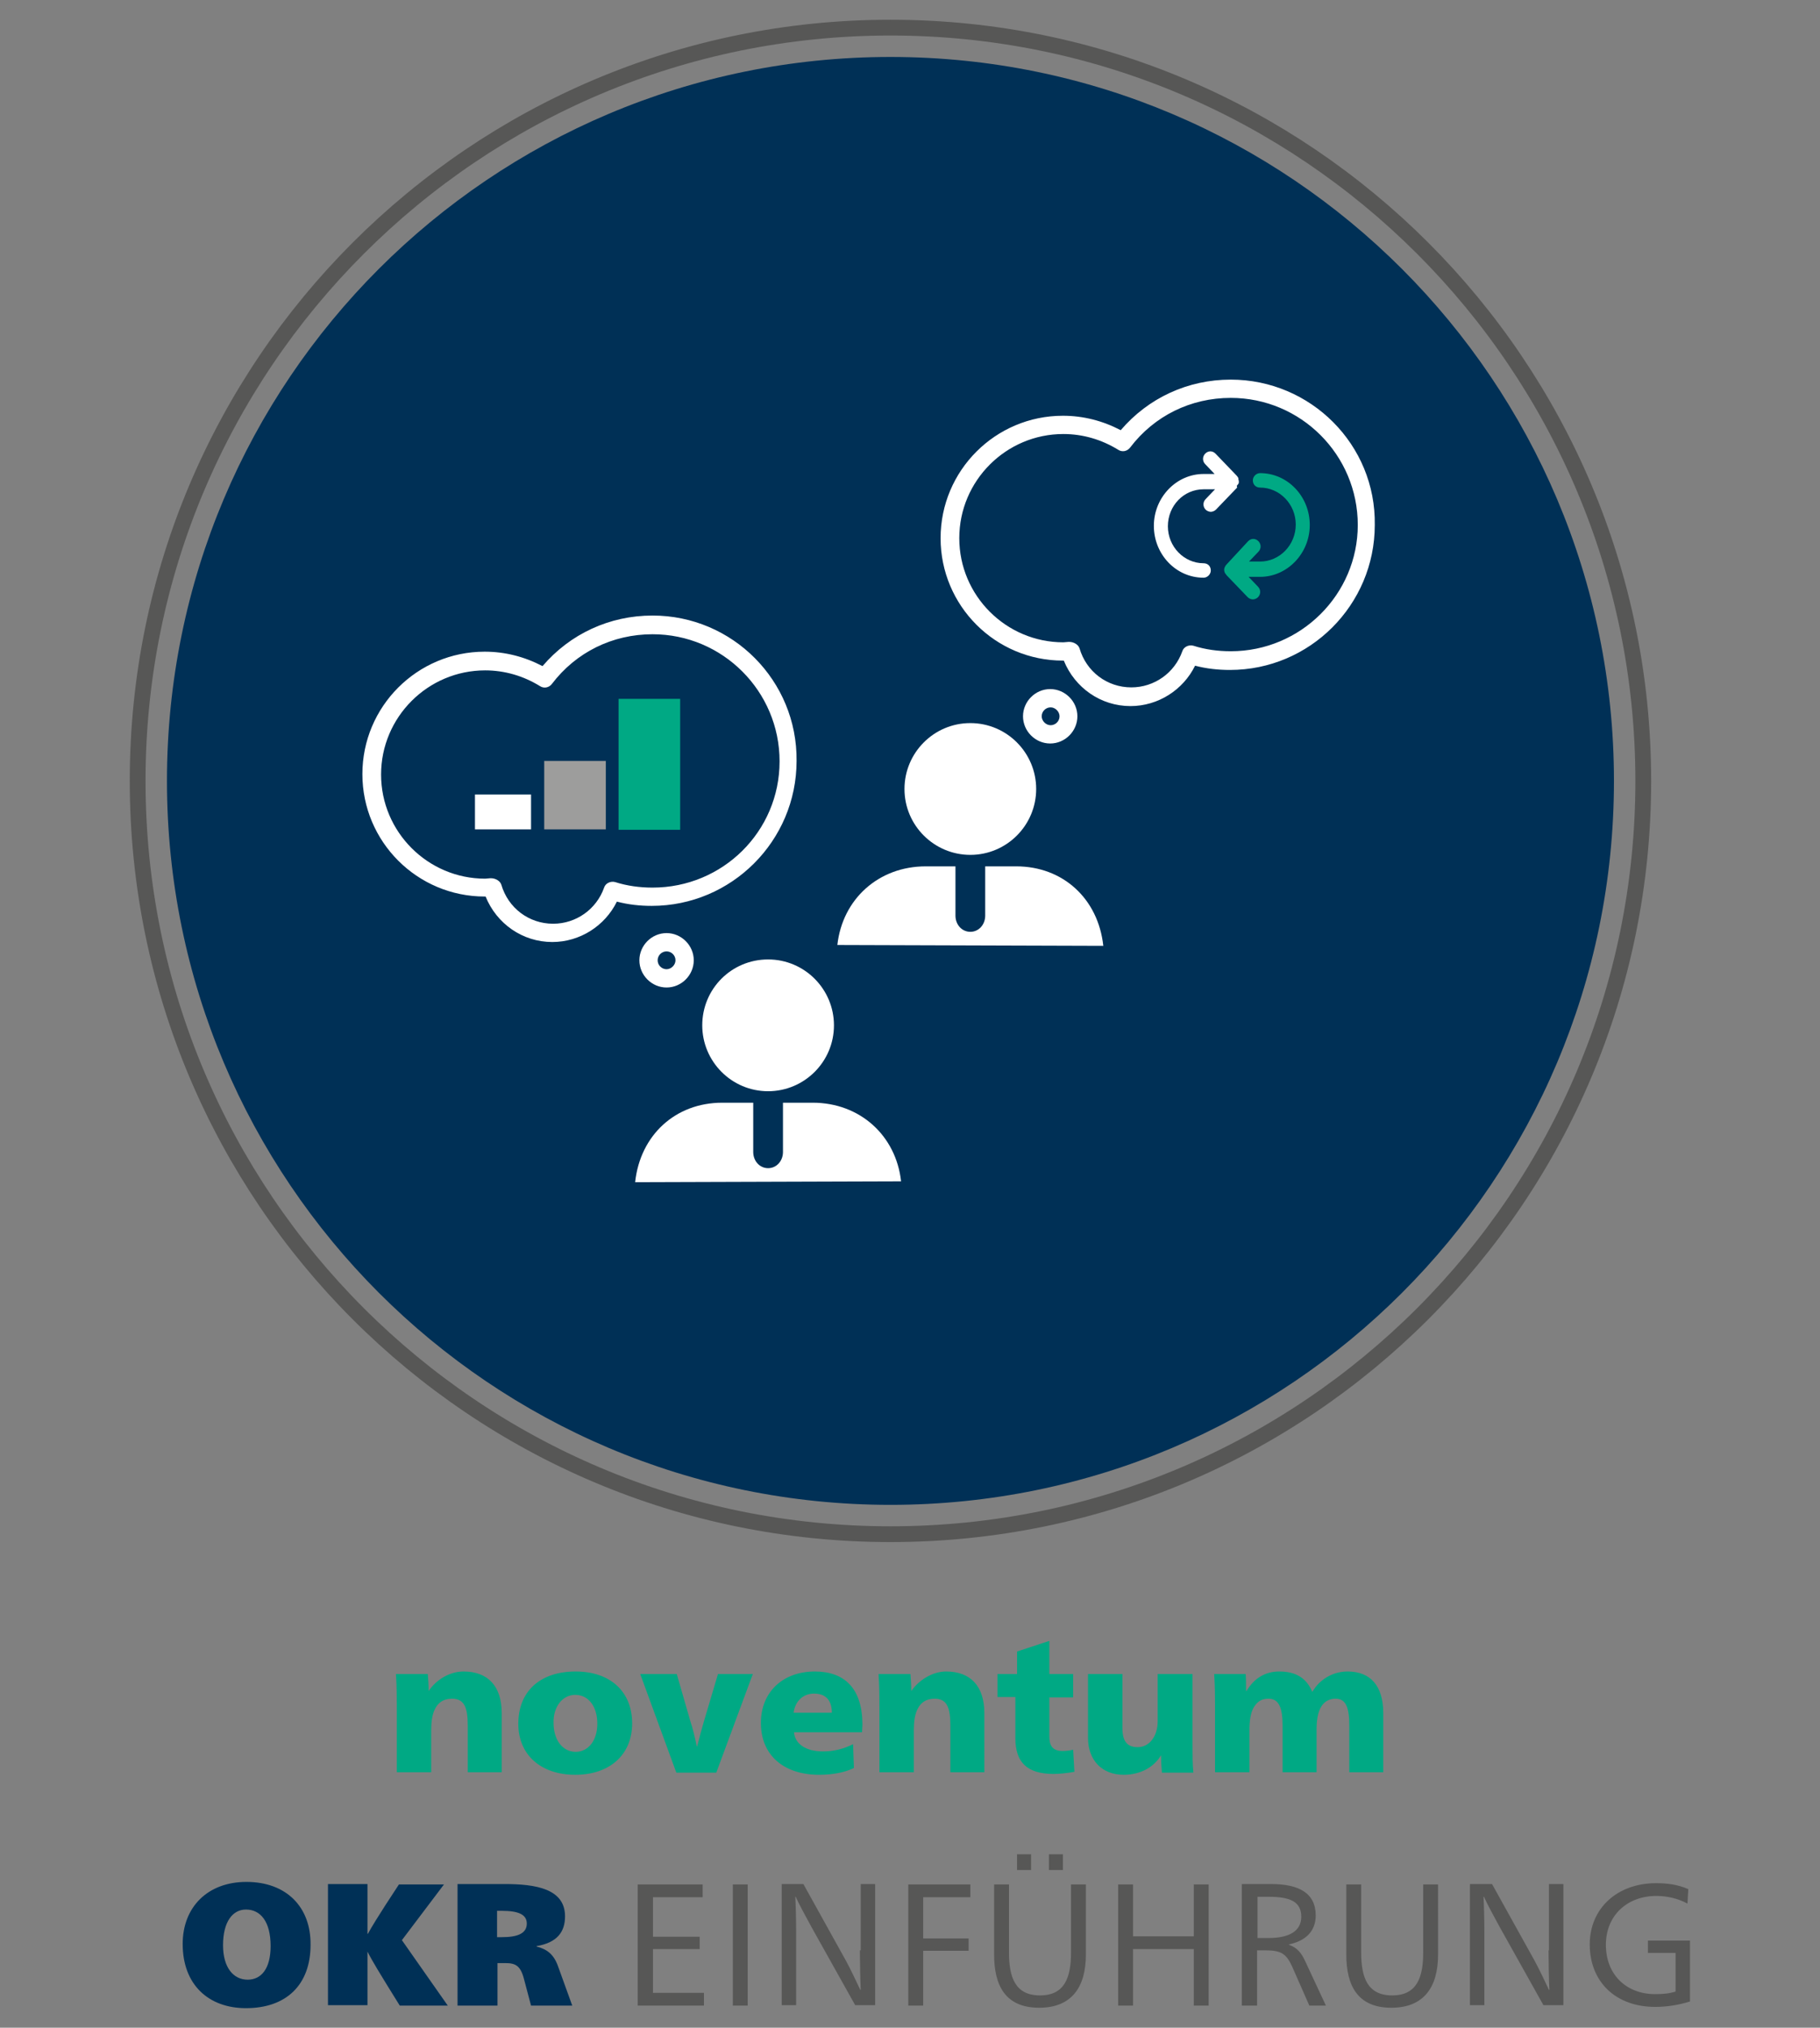 <?xml version="1.0" encoding="utf-8"?>
<!-- Generator: Adobe Illustrator 27.0.0, SVG Export Plug-In . SVG Version: 6.00 Build 0)  -->
<svg version="1.1" id="Ebene_1" xmlns="http://www.w3.org/2000/svg" xmlns:xlink="http://www.w3.org/1999/xlink" x="0px" y="0px"
	 width="428.4px" height="477px" viewBox="0 0 428.4 477" style="enable-background:new 0 0 428.4 477;" xml:space="preserve">
<rect x="0" y="0" width="428.4" height="477" fill="#808080" stroke="none"/>
<style type="text/css">
	.st0{clip-path:url(#SVGID_00000113333338639546626180000001756843085656998548_);}
	.st1{clip-path:url(#SVGID_00000065754574765212328970000017881041258403192498_);}
	.st2{clip-path:url(#SVGID_00000056399729154986001210000012528695368228982934_);fill:#003056;}
	.st3{clip-path:url(#SVGID_00000008120742471183537510000004617401956808283538_);fill:none;stroke:#575756;stroke-width:3.715;}
	.st4{clip-path:url(#SVGID_00000065754574765212328970000017881041258403192498_);fill:#FFFFFF;}
	.st5{clip-path:url(#SVGID_00000065754574765212328970000017881041258403192498_);fill:#00A984;}
	.st6{clip-path:url(#SVGID_00000113333338639546626180000001756843085656998548_);fill:#9D9D9C;}
	.st7{clip-path:url(#SVGID_00000113333338639546626180000001756843085656998548_);fill:#00A984;}
	.st8{clip-path:url(#SVGID_00000093153322846347006040000011114871806502602417_);fill:#00A984;}
	.st9{clip-path:url(#SVGID_00000093153322846347006040000011114871806502602417_);fill:#575756;}
	.st10{clip-path:url(#SVGID_00000093153322846347006040000011114871806502602417_);fill:#003056;}
	.st11{clip-path:url(#SVGID_00000113333338639546626180000001756843085656998548_);fill:#FFFFFF;}
</style>
<g>
	<defs>
		<rect id="SVGID_1_" x="30.5" y="4.6" width="367.3" height="467.8"/>
	</defs>
	<clipPath id="SVGID_00000026868728120673170950000014065986204531439498_">
		<use xlink:href="#SVGID_1_"  style="overflow:visible;"/>
	</clipPath>
	<g style="clip-path:url(#SVGID_00000026868728120673170950000014065986204531439498_);">
		<defs>
			<rect id="SVGID_00000029731212368443033690000008249981413814407585_" x="30.5" y="4.6" width="367.3" height="467.8"/>
		</defs>
		<clipPath id="SVGID_00000154421823519321854410000001838476397189029049_">
			<use xlink:href="#SVGID_00000029731212368443033690000008249981413814407585_"  style="overflow:visible;"/>
		</clipPath>
		<g style="clip-path:url(#SVGID_00000154421823519321854410000001838476397189029049_);">
			<g>
				<defs>
					<rect id="SVGID_00000038375406498824364250000005935601364801395618_" x="10.6" y="-8.9" width="397.9" height="366"/>
				</defs>
				<clipPath id="SVGID_00000093865531676437104230000005653928407614653580_">
					<use xlink:href="#SVGID_00000038375406498824364250000005935601364801395618_"  style="overflow:visible;"/>
				</clipPath>
				<path style="clip-path:url(#SVGID_00000093865531676437104230000005653928407614653580_);fill:#003056;" d="M209.6,354
					c94,0,170.3-76.2,170.3-170.3c0-94-76.2-170.3-170.3-170.3S39.3,89.6,39.3,183.7C39.3,277.7,115.5,354,209.6,354"/>
			</g>
		</g>
		<g style="clip-path:url(#SVGID_00000154421823519321854410000001838476397189029049_);">
			<g>
				<defs>
					<rect id="SVGID_00000177447132954198549430000002487736515918862475_" x="1.9" y="-17.7" width="415.4" height="383.6"/>
				</defs>
				<clipPath id="SVGID_00000032607149814250472100000017987813193417540526_">
					<use xlink:href="#SVGID_00000177447132954198549430000002487736515918862475_"  style="overflow:visible;"/>
				</clipPath>
				
					<path style="clip-path:url(#SVGID_00000032607149814250472100000017987813193417540526_);fill:none;stroke:#575756;stroke-width:3.715;" d="
					M209.6,360.9c97.9,0,177.2-79.3,177.2-177.2S307.4,6.5,209.6,6.5S32.4,85.8,32.4,183.7S111.7,360.9,209.6,360.9z"/>
			</g>
		</g>
		<path style="clip-path:url(#SVGID_00000154421823519321854410000001838476397189029049_);fill:#FFFFFF;" d="M289.7,153.2
			c-3,0-6-0.4-8.8-1.3c-1.1-0.3-2.3,0.3-2.6,1.3c-1.8,5.1-6.6,8.5-12,8.5c-5.7,0-10.6-3.7-12.2-9.2c-0.3-0.9-1.4-1.5-2.4-1.5h-0.2
			c-0.4,0-0.8,0.1-1.2,0.1c-13.5,0-24.5-11-24.5-24.5c0-13.5,11-24.5,24.5-24.5c4.6,0,9,1.3,12.9,3.7c0.9,0.6,2.1,0.4,2.8-0.5
			c5.7-7.5,14.3-11.7,23.7-11.7c16.5,0,29.9,13.4,29.9,29.9C319.6,139.8,306.2,153.2,289.7,153.2 M289.7,89.3
			c-10.1,0-19.4,4.3-25.9,11.9c-4.2-2.2-8.8-3.4-13.6-3.4c-15.9,0-28.8,12.9-28.8,28.8s12.9,28.8,28.8,28.8h0.2
			c2.6,6.4,8.7,10.7,15.7,10.7c6.5,0,12.4-3.8,15.2-9.5c2.7,0.7,5.4,1,8.2,1c18.8,0,34.1-15.3,34.1-34.1
			C323.9,104.6,308.5,89.3,289.7,89.3"/>
		<path style="clip-path:url(#SVGID_00000154421823519321854410000001838476397189029049_);fill:#FFFFFF;" d="M291.2,114.2
			c0.1-0.1,0.2-0.3,0.3-0.4c0.1-0.1,0.1-0.3,0.1-0.4c0-0.1,0-0.1,0-0.2c0-0.2-0.1-0.3-0.1-0.5c0-0.1,0-0.1,0-0.2
			c-0.1-0.2-0.2-0.4-0.4-0.6l-5-5.2c-0.7-0.7-1.7-0.7-2.4,0c-0.7,0.7-0.7,1.8,0,2.5l2.2,2.3h-2.6c-6.4,0-11.7,5.5-11.7,12.2
			c0,6.7,5.2,12.2,11.7,12.2c0.9,0,1.7-0.8,1.7-1.7c0-1-0.7-1.7-1.7-1.7c-4.6,0-8.4-3.9-8.4-8.7s3.7-8.7,8.4-8.7h2.7l-2.2,2.3
			c-0.7,0.7-0.7,1.8,0,2.5c0.3,0.3,0.8,0.5,1.2,0.5c0.4,0,0.9-0.2,1.2-0.5l5-5.2C291.1,114.3,291.1,114.2,291.2,114.2"/>
		<path style="clip-path:url(#SVGID_00000154421823519321854410000001838476397189029049_);fill:#00A984;" d="M288.7,132.8
			C288.7,132.8,288.7,132.8,288.7,132.8c-0.2,0.2-0.3,0.4-0.4,0.6c-0.2,0.4-0.2,0.9,0,1.3c0,0.1,0.1,0.2,0.2,0.3
			c0.1,0.1,0.1,0.2,0.2,0.3l5,5.2c0.3,0.3,0.8,0.5,1.2,0.5c0.4,0,0.9-0.2,1.2-0.5c0.7-0.7,0.7-1.8,0-2.5l-2.2-2.3h2.7
			c6.4,0,11.7-5.5,11.7-12.2c0-6.7-5.2-12.2-11.7-12.2c-0.9,0-1.7,0.8-1.7,1.7c0,1,0.7,1.7,1.7,1.7c4.6,0,8.4,3.9,8.4,8.7
			s-3.8,8.7-8.4,8.7h-2.6l2.2-2.3c0.7-0.7,0.7-1.8,0-2.5c-0.7-0.7-1.7-0.7-2.4,0L288.7,132.8z"/>
		<path style="clip-path:url(#SVGID_00000154421823519321854410000001838476397189029049_);fill:#FFFFFF;" d="M243.9,185.6
			c0,8.5-6.9,15.5-15.5,15.5c-8.5,0-15.5-6.9-15.5-15.5c0-8.5,6.9-15.5,15.5-15.5C237,170.1,243.9,177.1,243.9,185.6"/>
		<path style="clip-path:url(#SVGID_00000154421823519321854410000001838476397189029049_);fill:#FFFFFF;" d="M259.7,222.5
			l-62.6-0.2c1.2-10.8,9.7-18.5,20.8-18.5h7v11.6c0,2.1,1.5,3.8,3.5,3.8c2,0,3.5-1.7,3.5-3.8v-11.6h7.3
			C250.2,203.8,258.5,211.4,259.7,222.5"/>
		<path style="clip-path:url(#SVGID_00000154421823519321854410000001838476397189029049_);fill:#FFFFFF;" d="M249.4,168.5
			c0,1.2-1,2.1-2.1,2.1s-2.1-1-2.1-2.1c0-1.2,1-2.1,2.1-2.1S249.4,167.4,249.4,168.5 M240.8,168.5c0,3.5,2.9,6.4,6.4,6.4
			c3.5,0,6.4-2.9,6.4-6.4c0-3.5-2.9-6.4-6.4-6.4C243.7,162.1,240.8,165,240.8,168.5"/>
		<path style="clip-path:url(#SVGID_00000154421823519321854410000001838476397189029049_);fill:#FFFFFF;" d="M153.6,208.8
			c-3,0-6-0.4-8.8-1.3c-1.1-0.3-2.3,0.3-2.6,1.3c-1.8,5.1-6.6,8.5-12,8.5c-5.7,0-10.6-3.7-12.2-9.2c-0.3-0.9-1.4-1.5-2.4-1.5h-0.2
			c-0.4,0-0.8,0.1-1.2,0.1c-13.5,0-24.5-11-24.5-24.5c0-13.5,11-24.5,24.5-24.5c4.6,0,9,1.3,12.9,3.7c0.9,0.6,2.1,0.4,2.8-0.5
			c5.7-7.5,14.3-11.7,23.7-11.7c16.5,0,29.9,13.4,29.9,29.9S170.1,208.8,153.6,208.8 M153.6,144.8c-10.1,0-19.4,4.3-25.9,11.9
			c-4.2-2.2-8.8-3.4-13.6-3.4c-15.9,0-28.8,12.9-28.8,28.8s12.9,28.8,28.8,28.8h0.2c2.6,6.4,8.7,10.7,15.7,10.7
			c6.5,0,12.4-3.8,15.2-9.5c2.7,0.7,5.4,1,8.2,1c18.8,0,34.1-15.3,34.1-34.1C187.7,160.1,172.4,144.8,153.6,144.8"/>
		<path style="clip-path:url(#SVGID_00000154421823519321854410000001838476397189029049_);fill:#FFFFFF;" d="M165.3,241.2
			c0,8.5,6.9,15.5,15.5,15.5c8.5,0,15.5-6.9,15.5-15.5c0-8.5-6.9-15.5-15.5-15.5C172.2,225.7,165.3,232.6,165.3,241.2"/>
		<path style="clip-path:url(#SVGID_00000154421823519321854410000001838476397189029049_);fill:#FFFFFF;" d="M149.5,278.1l62.6-0.2
			c-1.2-10.8-9.7-18.5-20.8-18.5h-7v11.6c0,2.1-1.5,3.8-3.5,3.8c-2,0-3.5-1.7-3.5-3.8v-11.6H170C159,259.4,150.7,267,149.5,278.1"/>
		<path style="clip-path:url(#SVGID_00000154421823519321854410000001838476397189029049_);fill:#FFFFFF;" d="M154.8,225.9
			c0,1.2,1,2.1,2.1,2.1s2.1-1,2.1-2.1c0-1.2-1-2.1-2.1-2.1S154.8,224.7,154.8,225.9 M163.3,225.9c0,3.5-2.9,6.4-6.4,6.4
			s-6.4-2.9-6.4-6.4c0-3.5,2.9-6.4,6.4-6.4S163.3,222.4,163.3,225.9"/>
	</g>
	
		<rect x="128.1" y="179" style="clip-path:url(#SVGID_00000026868728120673170950000014065986204531439498_);fill:#9D9D9C;" width="14.5" height="16.1"/>
	
		<rect x="145.6" y="164.4" style="clip-path:url(#SVGID_00000026868728120673170950000014065986204531439498_);fill:#00A984;" width="14.5" height="30.8"/>
	<g style="clip-path:url(#SVGID_00000026868728120673170950000014065986204531439498_);">
		<defs>
			<rect id="SVGID_00000158004246243537341660000003915465006095349634_" x="30.5" y="4.6" width="367.3" height="467.8"/>
		</defs>
		<clipPath id="SVGID_00000146474417280536250310000011396775440724964266_">
			<use xlink:href="#SVGID_00000158004246243537341660000003915465006095349634_"  style="overflow:visible;"/>
		</clipPath>
		<path style="clip-path:url(#SVGID_00000146474417280536250310000011396775440724964266_);fill:#00A984;" d="M309.9,416.9V407
			c0-2,0.2-4.2,1.2-5.7c0.7-1,1.7-1.7,3.3-1.7c2.4,0,3.2,2.1,3.2,6.3v11h8V403c0-6.4-3-9.8-8.4-9.8c-3.3,0-6.5,1.7-8.3,4.8
			c-1.4-3.3-3.9-4.8-7.8-4.8c-3.3,0-5.9,1.6-7.7,4.6h-0.1c0-1.2,0-3.1-0.1-4h-7.4c0.2,3.1,0.2,5.6,0.2,7.5v15.6h8.1V407
			c0-1.9,0.2-4.1,1.1-5.5c0.8-1.2,1.7-1.9,3.4-1.9c2.4,0,3.3,2.1,3.3,6.3v11H309.9z M273.3,412.9c0,1.5,0.1,3.1,0.2,4.1h7.4
			c-0.2-1.9-0.2-4.4-0.2-6.8v-16.4h-8.2v11.1c0,3.6-2,6.1-4.7,6.1c-2.5,0-3.6-1.4-3.6-4.5v-12.7h-8.1v15c0,5.3,3.3,8.7,8.4,8.7
			C268.2,417.5,271.5,415.9,273.3,412.9L273.3,412.9z M234.7,399.2h4.3v9.7c0,5.7,2.8,8.4,9,8.4c1.4,0,3.3-0.2,4.9-0.5l-0.3-5.2
			c-0.8,0.2-1.6,0.3-2.5,0.3c-2.7,0-3.1-1.7-3.1-3.5v-9.1h5.6v-5.5H247V386l-7.6,2.5v5.3h-4.6V399.2z M214.5,397.8
			c0-1.2-0.1-3-0.2-4h-7.5c0.2,3.1,0.2,5.6,0.2,7.5v15.6h8.1V407c0-1.8,0.2-3.7,0.9-5c0.7-1.4,1.9-2.4,4-2.4c2.9,0,3.7,2.1,3.7,6.3
			v11h8V403c0-6.4-3.3-9.8-9-9.8C219.5,393.2,216.3,395.2,214.5,397.8L214.5,397.8z M186.8,402.9c0.4-2.9,2.4-4.5,4.8-4.5
			c2.6,0,4.2,1.4,4.2,4.5H186.8z M202.9,407.6c0-0.3,0.1-1.5,0.1-1.9c0-8.5-4.2-12.5-11.2-12.5c-7.6,0-12.7,4.9-12.7,12.1
			c0,7.7,5.5,12.2,13.7,12.2c3.3,0,6.2-0.6,8.2-1.6l-0.2-5.6c-2.4,1.2-4.7,1.7-7.1,1.7c-4.2,0-6.6-1.9-6.8-4.5H202.9z M159.3,393.8
			h-8.6l8.5,23.2h9.4l8.6-23.2h-8.2l-3.3,11.1c-0.4,1.3-1.2,4.3-1.6,5.9H164c-0.3-1.6-1-4.5-1.5-5.9L159.3,393.8z M135.4,398.7
			c3.1,0,5.2,2.7,5.2,6.8c0,3.9-2.1,6.6-5.1,6.6c-3,0-5.2-2.7-5.2-6.8C130.2,401.5,132.4,398.7,135.4,398.7 M135.5,393.2
			c-8.4,0-13.5,4.7-13.5,12.3c0,7.3,5.3,12,13.4,12c8.1,0,13.4-4.7,13.4-12.1C148.8,397.9,143.6,393.2,135.5,393.2 M100.9,397.8
			c0-1.2-0.1-3-0.2-4h-7.5c0.2,3.1,0.2,5.6,0.2,7.5v15.6h8.1V407c0-1.8,0.2-3.7,0.9-5c0.7-1.4,1.9-2.4,4-2.4c2.9,0,3.7,2.1,3.7,6.3
			v11h8V403c0-6.4-3.3-9.8-9-9.8C105.8,393.2,102.6,395.2,100.9,397.8L100.9,397.8z"/>
		<path style="clip-path:url(#SVGID_00000146474417280536250310000011396775440724964266_);fill:#575756;" d="M397.4,444.4
			c-2.5-1.1-5-1.4-7.6-1.4c-9.1,0-15.6,5.9-15.6,14.4c0,8.8,6.1,14.7,15.4,14.7c2.7,0,5.4-0.4,8.3-1.3v-14.3h-10v2.9h6.5v9.1
			c-1.6,0.5-3.2,0.6-4.8,0.6c-6.8,0-11.6-4.6-11.6-11.6c0-6.9,5-11.5,11.9-11.5c2.5,0,5.1,0.6,7.3,1.8L397.4,444.4z M364.5,458.8
			c0,2.5,0.1,7.3,0.2,9.3h-0.1c-0.9-1.9-2.3-4.9-3.4-6.9l-10-18H346v28.5h3.4v-17.5c0-2.5-0.1-6.3-0.2-8h0.1
			c0.8,1.8,2.5,4.9,3.7,7.1l10.3,18.4h4.7v-28.5h-3.4V458.8z M338.5,443.3H335v16c0,5.9-1.5,10.1-7.3,10.1c-5.8,0-7.3-4.2-7.3-10.1
			v-16h-3.5v16.5c0,7.2,2.6,12.5,10.6,12.5c7.7,0,11-4.9,11-12.5V443.3z M296,446.2h2.6c5,0,7.7,1.1,7.7,4.7c0,3.4-2.9,5-7.7,5H296
			V446.2z M292.4,471.8h3.5v-13h2.1c3.6,0,4.8,0.9,6.1,3.7l4.1,9.3h3.9l-4.9-10.5c-0.9-2-2-3.2-3.8-3.8v-0.1c3.8-0.8,6.3-3,6.3-6.8
			c0-5.3-4-7.4-10.5-7.4h-6.9V471.8z M284.5,443.3H281v12.2h-14.3v-12.2h-3.5v28.5h3.5v-13.3H281v13.3h3.5V443.3z M250.2,436.2h-3.3
			v3.7h3.3V436.2z M242.7,436.2h-3.3v3.7h3.3V436.2z M255.6,443.3h-3.5v16c0,5.9-1.5,10.1-7.3,10.1c-5.8,0-7.3-4.2-7.3-10.1v-16H234
			v16.5c0,7.2,2.6,12.5,10.6,12.5c7.7,0,11-4.9,11-12.5V443.3z M217.3,471.8v-12.9H228v-2.9h-10.7v-9.7h11.1v-3h-14.6v28.5H217.3z
			 M202.4,458.8c0,2.5,0.1,7.3,0.2,9.3h-0.1c-0.9-1.9-2.3-4.9-3.4-6.9l-10-18H184v28.5h3.4v-17.5c0-2.5-0.1-6.3-0.2-8h0.1
			c0.8,1.8,2.5,4.9,3.7,7.1l10.3,18.4h4.7v-28.5h-3.4V458.8z M176,443.3h-3.5v28.5h3.5V443.3z M165.8,468.8h-12.1v-10.3h11v-2.9h-11
			v-9.3h11.7v-3h-15.3v28.5h15.6V468.8z"/>
		<path style="clip-path:url(#SVGID_00000146474417280536250310000011396775440724964266_);fill:#003056;" d="M117,449.5h1.1
			c4,0,5.9,0.9,5.9,3c0,2.4-2.3,3.2-5.9,3.2H117V449.5z M107.7,471.8h9.4v-10h1.9c2.3,0,3.5,0.6,4.3,3.6l1.7,6.4h9.7l-3.4-9.4
			c-1-2.7-2.6-3.9-5-4.5v-0.1c4.8-0.8,6.7-3.3,6.7-7c0-6.5-6.9-7.6-14.3-7.6h-11V471.8z M86.5,459.1L86.5,459.1
			c1.1,2.2,3.4,5.9,4.5,7.7l3.1,5h11.3l-10.8-15.4l9.9-13.1H93.9l-3.2,4.9c-1.3,2-3.3,5.2-4.1,6.7h-0.1v-11.7h-9.3v28.5h9.3V459.1z
			 M57.9,449.2c3.4,0,5.8,2.8,5.8,8.6c0,5.3-2.2,7.9-5.4,7.9c-3.4,0-5.8-2.9-5.8-8.1C52.5,452,54.8,449.2,57.9,449.2 M58,442.7
			c-9.1,0-15,5.9-15,14.6c0,9.6,6.1,15.1,14.9,15.1c9.5,0,15.2-5.5,15.2-14.9C73.2,448.6,67.4,442.7,58,442.7"/>
	</g>
	
		<rect x="111.8" y="186.9" style="clip-path:url(#SVGID_00000026868728120673170950000014065986204531439498_);fill:#FFFFFF;" width="13.2" height="8.2"/>
</g>
</svg>

